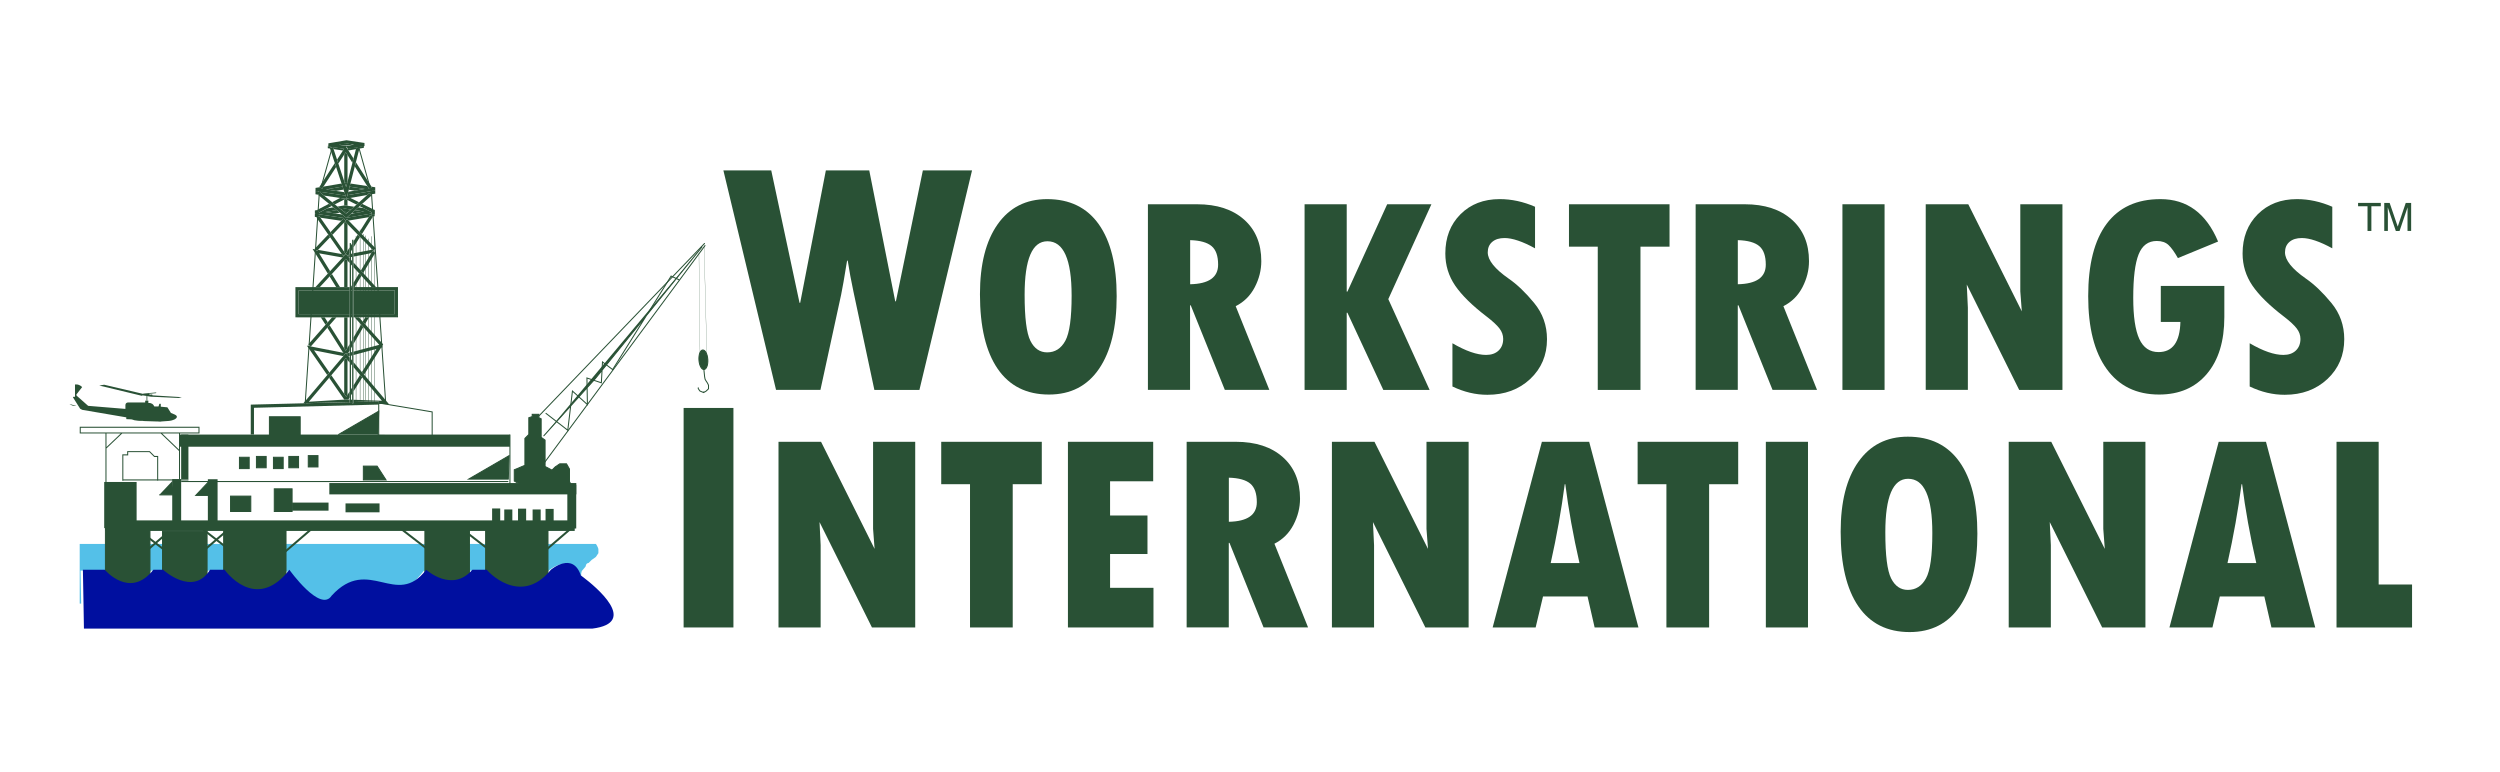 <?xml version="1.0" encoding="utf-8"?>
<!-- Generator: Adobe Illustrator 26.4.1, SVG Export Plug-In . SVG Version: 6.00 Build 0)  -->
<svg version="1.1" id="Layer_1" xmlns="http://www.w3.org/2000/svg" xmlns:xlink="http://www.w3.org/1999/xlink" x="0px" y="0px"
	 viewBox="0 0 792 244.68" style="enable-background:new 0 0 792 244.68;" xml:space="preserve">
<style type="text/css">
	.st0{fill:#295135;}
	.st1{fill:#54C0E8;}
	.st2{fill:#77907D;}
	.st3{fill:none;stroke:#295135;stroke-width:0.322;}
	.st4{fill:none;stroke:#295135;stroke-width:0.322;stroke-linecap:round;}
	.st5{fill:none;stroke:#295135;stroke-width:0.065;stroke-linecap:round;}
	.st6{clip-path:url(#SVGID_00000148624354758837520810000009065637627730388653_);fill:#295135;}
	.st7{fill:none;stroke:#295135;stroke-width:0.645;}
	.st8{fill:#000F9F;}
	.st9{fill:none;stroke:#295135;stroke-width:0.129;}
	.st10{clip-path:url(#SVGID_00000162337080871309877420000013993068184564228487_);fill:#295135;}
</style>
<g>
	<g>
		<path class="st0" d="M229.17,53.99h15.16l8.96,41.94h0.21l8.13-41.94h13.75l8.23,41.47h0.21l8.54-41.47h15.58l-16.67,69.54h-14.27
			l-6.62-31.1c-0.73-3.4-1.34-6.69-1.82-9.85h-0.21c-0.87,5.38-1.49,8.98-1.88,10.78l-6.56,30.16h-14.06L229.17,53.99z"/>
		<path class="st0" d="M332.31,124.99c-7.11,0-12.53-2.72-16.26-8.17c-3.73-5.45-5.6-13.31-5.6-23.6c0-9.49,1.87-16.88,5.62-22.19
			c3.75-5.3,8.97-7.95,15.66-7.95c7.14,0,12.59,2.66,16.37,7.98c3.77,5.32,5.66,12.91,5.66,22.78c0,9.87-1.86,17.53-5.57,22.98
			C344.48,122.27,339.19,124.99,332.31,124.99z M331.83,76.43c-4.82,0-7.23,5.66-7.23,16.96c0,7.29,0.61,12.15,1.83,14.58
			c1.22,2.44,2.99,3.66,5.31,3.66c2.5,0,4.41-1.22,5.75-3.66c1.34-2.44,2-7.21,2-14.32C339.49,82.18,336.94,76.43,331.83,76.43z"/>
		<path class="st0" d="M363.68,64.71h15.55c6.29,0,11.25,1.62,14.89,4.85c3.64,3.23,5.46,7.62,5.46,13.17c0,2.85-0.69,5.6-2.07,8.26
			c-1.38,2.66-3.39,4.66-6.04,6.01l10.66,26.52h-14.1l-10.8-26.79h-0.22v26.79h-13.35V64.71z M377.04,76.08v13.97
			c5.9-0.12,8.86-2.19,8.86-6.21c0-2.73-0.68-4.69-2.05-5.86C382.48,76.8,380.21,76.17,377.04,76.08z"/>
		<path class="st0" d="M413.29,64.71h13.35v27.67h0.22l12.6-27.67h14.01l-13.66,30.05l13.09,28.77h-14.67l-11.37-24.45h-0.22v24.45
			h-13.35V64.71z"/>
		<path class="st0" d="M460.13,122.44v-13.7c4.23,2.47,7.78,3.7,10.66,3.7c1.67,0,3-0.46,3.97-1.39c0.97-0.93,1.45-2.15,1.45-3.68
			c0-1.17-0.39-2.28-1.17-3.3c-0.78-1.03-2.12-2.28-4.03-3.75c-4.61-3.52-7.95-6.81-10.02-9.85c-2.07-3.04-3.11-6.43-3.11-10.16
			c0-5.08,1.6-9.22,4.8-12.43c3.2-3.2,7.34-4.8,12.43-4.8c3.76,0,7.49,0.81,11.19,2.42v13.17c-3.97-2.17-7.18-3.26-9.65-3.26
			c-1.65,0-2.95,0.4-3.9,1.21c-0.96,0.81-1.43,1.92-1.43,3.33c0,2.47,2.22,5.24,6.65,8.33c2.64,1.82,5.32,4.38,8.04,7.69
			c2.72,3.3,4.08,7.13,4.08,11.48c0,5.08-1.78,9.29-5.33,12.62c-3.55,3.33-8.06,5-13.53,5C467.5,125.08,463.8,124.2,460.13,122.44z"
			/>
		<path class="st0" d="M497.05,64.71h31.86v13.44h-9.21v45.38h-13.53V78.15h-9.12V64.71z"/>
		<path class="st0" d="M537.19,64.71h15.55c6.29,0,11.25,1.62,14.89,4.85c3.64,3.23,5.46,7.62,5.46,13.17c0,2.85-0.69,5.6-2.07,8.26
			c-1.38,2.66-3.39,4.66-6.04,6.01l10.66,26.52h-14.1l-10.79-26.79h-0.22v26.79h-13.35V64.71z M550.54,76.08v13.97
			c5.9-0.12,8.86-2.19,8.86-6.21c0-2.73-0.68-4.69-2.05-5.86S553.72,76.17,550.54,76.08z"/>
		<path class="st0" d="M583.68,64.71h13.35v58.82h-13.35V64.71z"/>
		<path class="st0" d="M610.07,64.71h13.48l16.96,33.93l-0.48-6.34V64.71h13.35v58.82h-13.7l-16.61-33.4l0.35,7.31v26.08h-13.35
			V64.71z"/>
		<path class="st0" d="M704.67,90.58v9.87c0,7.64-1.84,13.64-5.53,18c-3.69,4.36-8.73,6.54-15.13,6.54
			c-7.17,0-12.71-2.69-16.61-8.09c-3.91-5.39-5.86-13.08-5.86-23.07c0-10.07,1.95-17.72,5.84-22.93c3.89-5.21,9.58-7.82,17.07-7.82
			c8.4,0,14.48,4.48,18.24,13.44l-12.73,5.24c-1.06-1.88-2.04-3.25-2.95-4.12c-0.91-0.87-2.16-1.3-3.75-1.3
			c-2.7,0-4.62,1.42-5.75,4.25c-1.13,2.83-1.7,7.42-1.7,13.77c0,5.9,0.64,10.24,1.92,13.02c1.28,2.78,3.31,4.16,6.1,4.16
			c4.46,0,6.77-3.19,6.92-9.56h-6.21V90.58H704.67z"/>
		<path class="st0" d="M712.7,122.44v-13.7c4.23,2.47,7.78,3.7,10.66,3.7c1.67,0,3-0.46,3.97-1.39c0.97-0.93,1.45-2.15,1.45-3.68
			c0-1.17-0.39-2.28-1.17-3.3c-0.78-1.03-2.12-2.28-4.03-3.75c-4.61-3.52-7.95-6.81-10.02-9.85c-2.07-3.04-3.11-6.43-3.11-10.16
			c0-5.08,1.6-9.22,4.8-12.43c3.2-3.2,7.34-4.8,12.43-4.8c3.76,0,7.49,0.81,11.19,2.42v13.17c-3.97-2.17-7.18-3.26-9.65-3.26
			c-1.65,0-2.95,0.4-3.9,1.21c-0.96,0.81-1.43,1.92-1.43,3.33c0,2.47,2.22,5.24,6.65,8.33c2.64,1.82,5.32,4.38,8.04,7.69
			c2.72,3.3,4.08,7.13,4.08,11.48c0,5.08-1.78,9.29-5.33,12.62c-3.55,3.33-8.06,5-13.53,5C720.07,125.08,716.37,124.2,712.7,122.44z
			"/>
	</g>
	<g>
		<path class="st0" d="M216.57,129.24h15.78v69.54h-15.78V129.24z"/>
		<path class="st0" d="M246.63,139.96h13.48l16.96,33.93l-0.48-6.34v-27.58h13.35v58.82h-13.7l-16.61-33.4l0.35,7.31v26.08h-13.35
			V139.96z"/>
		<path class="st0" d="M298.18,139.96h31.86v13.44h-9.21v45.38H307.3V153.4h-9.12V139.96z"/>
		<path class="st0" d="M338.32,139.96h27.01v12.51h-13.66v10.84h11.85v12.2h-11.85v10.71h13.75v12.56h-27.1V139.96z"/>
		<path class="st0" d="M375.95,139.96h15.55c6.29,0,11.25,1.62,14.89,4.85c3.64,3.23,5.46,7.62,5.46,13.17
			c0,2.85-0.69,5.6-2.07,8.26c-1.38,2.66-3.39,4.66-6.04,6.01l10.66,26.52h-14.1l-10.8-26.79h-0.22v26.79h-13.35V139.96z
			 M389.3,151.33v13.97c5.9-0.12,8.86-2.19,8.86-6.21c0-2.73-0.68-4.69-2.05-5.86S392.47,151.42,389.3,151.33z"/>
		<path class="st0" d="M421.95,139.96h13.48l16.96,33.93l-0.48-6.34v-27.58h13.35v58.82h-13.7l-16.61-33.4l0.35,7.31v26.08h-13.35
			V139.96z"/>
		<path class="st0" d="M519.06,198.78h-13.88l-2.25-9.83h-14.1l-2.34,9.83h-13.62l15.6-58.82h14.98L519.06,198.78z M500.38,178.38
			c-2-8.75-3.5-17.08-4.49-24.98h-0.18c-1.06,8.14-2.54,16.46-4.45,24.98H500.38z"/>
		<path class="st0" d="M518.8,139.96h31.86v13.44h-9.21v45.38h-13.53V153.4h-9.12V139.96z"/>
		<path class="st0" d="M559.42,139.96h13.35v58.82h-13.35V139.96z"/>
		<path class="st0" d="M604.98,200.24c-7.11,0-12.53-2.72-16.26-8.17s-5.6-13.31-5.6-23.6c0-9.49,1.87-16.88,5.62-22.18
			c3.75-5.3,8.97-7.95,15.66-7.95c7.14,0,12.59,2.66,16.37,7.98c3.77,5.32,5.66,12.91,5.66,22.78c0,9.87-1.86,17.53-5.57,22.98
			S611.86,200.24,604.98,200.24z M604.5,151.68c-4.82,0-7.23,5.66-7.23,16.96c0,7.29,0.61,12.15,1.83,14.58
			c1.22,2.44,2.99,3.66,5.31,3.66c2.5,0,4.41-1.22,5.75-3.66c1.34-2.44,2-7.21,2-14.32C612.17,157.42,609.61,151.68,604.5,151.68z"
			/>
		<path class="st0" d="M636.36,139.96h13.48l16.96,33.93l-0.48-6.34v-27.58h13.35v58.82h-13.7l-16.61-33.4l0.35,7.31v26.08h-13.35
			V139.96z"/>
		<path class="st0" d="M733.47,198.78h-13.88l-2.25-9.83h-14.1l-2.34,9.83h-13.62l15.6-58.82h14.98L733.47,198.78z M714.79,178.38
			c-2-8.75-3.5-17.08-4.49-24.98h-0.18c-1.06,8.14-2.54,16.46-4.45,24.98H714.79z"/>
		<path class="st0" d="M740.21,139.96h13.35v45.21h10.58v13.62h-23.93V139.96z"/>
	</g>
	<g>
		<path class="st1" d="M32.47,180.77c0,0,7.95,9.49,15.39,0h3.08c0,0,9.49,8.72,14.88,0h4.62c0,0,9.75,13.85,20.52,0
			c0,0,0.83,4.62,5.17,7.18c8.83,5.22,26.14,8.47,38.18-7.18c0,0,8.21,7.44,14.62,0c0,0,4.87,0,4.61,0c-0.25,0,10.53,12.05,20.27,0
			c0,0,6.93-5.91,9.49,1.79c0,0,0.31,0.22,0.82,0.61c0-0.21,0-0.46,0-0.72c0-0.59,0-0.78,0-0.78l0.19-0.78l1.17-1.36
			c0,0,0,0,0.19-0.59c0.19-0.59,0.78-0.58,0.78-0.58l0.98-0.98c0,0,0,0,0.58-0.39c0.59-0.39,0.78-0.58,0.78-0.58l0.78-1.17
			c0,0,0-0.58,0-1.17c0-0.59-0.78-1.76-0.78-1.76h-0.59H25.25v18.91h0.46l-0.18-10.45H32.47"/>
	</g>
	<path class="st2" d="M109.02,126.51l0.04,0.05v0.04h-0.04V126.51 M109.02,124.72v-10.62l0.04-0.04v10.72L109.02,124.72
		 M109.02,110.29v-9.75h0.04v9.81L109.02,110.29 M109.02,89.17h0.04v1.71l-0.04,0.01V89.17 M109.02,89.17v-6.59l0.04-0.04v6.63
		H109.02 M109.02,79.73v-9.22l0.04-0.04v9.32L109.02,79.73 M109.02,67.15l0.03-0.01v0.03L109.02,67.15 M109.02,64.75h0.04v0.33
		l-0.04,0.01V64.75 M109.02,64.75v-1.53l0.04-0.02v1.55H109.02 M109.02,60.87v-0.26l0.04,0.11v0.15L109.02,60.87 M109.02,57.32
		v-8.31l0.04-0.06v8.48L109.02,57.32"/>
	<g>
		<path class="st3" d="M113.68,46.73l3.99,14.26l4.48,66.13 M113.68,46.73 M105.13,47.14l-3.99,14.26l-4.48,66.8 M105.13,47.14"/>
	</g>
	<path class="st0" d="M110.09,90.96v-0.03l0.22,0.03H110.09 M108.55,90.96l0.51-0.09v0.09H108.55"/>
	<g>
		<path class="st0" d="M109.05,126.57l0.02,0.04h-0.02V126.57 M109.05,124.77v-10.72l0.52-0.61l0.52,0.61v11.05l-0.38,0.61
			L109.05,124.77 M109.05,110.35v-9.81h1.04v9.65l-0.54,0.93L109.05,110.35 M109.05,90.96v-8.42l0.5-0.55l0.53,0.58v8.39H109.05
			 M109.26,80.66l0.22-0.15l0.05,0.03l-0.14,0.14L109.26,80.66 M109.73,80.67l0.01,0.01L109.73,80.67L109.73,80.67 M109.05,79.79
			v-9.32l0.25-0.27l0.79,0.8v8.47l-0.6,0.94L109.05,79.79 M109.18,69.59l0-0.02l0.01,0.03L109.18,69.59 M109.05,67.17v-0.03
			l0.2-0.03l0.84,0.13v0.14l-0.38,0.34L109.05,67.17 M109.17,66.11L109.17,66.11l0.09,0.45l-0.01,0.03L109.17,66.11 M109.33,65.07
			h-0.07h-0.1l-0.11,0.02V63.2l0.34-0.17l0.7,0.35v1.8L109.33,65.07 M109.35,61.64L109.35,61.64l-0.04,0.26l0,0L109.35,61.64
			 M109.05,60.87v-0.15l0.05,0.15L109.05,60.87 M109.37,57.94l0.09,0.47l-0.01,0.03L109.37,57.94 M109.53,57.92h-0.09l-0.07,0.02
			l-0.14,0.02l-0.17-0.53v-8.48l0.47-0.72l0.57,0.89v8.49l-0.1,0.37L109.53,57.92 M109.05,46.09L109.05,46.09l0.52-0.09l0.48,0.07
			l-0.52,0.09L109.05,46.09 M109.54,45.4l0.01,0l0.01,0.09v0.03L109.54,45.4"/>
	</g>
	<path class="st3" d="M100.16,66.98v1.11 M100.16,66.98"/>
	<g>
		<path class="st0" d="M101.52,68.97l-0.43-0.62l-0.64,0.46l-0.71-0.11l0.08-0.54l-0.08-0.48l0.02,0v0l9.36,1.4h0.07h0.09l0.41-0.07
			l0.04,0.03l0.06-0.05l7.93-1.35v0.35h0.9l0.08,0.5l-0.64,0.11l-0.8-0.5l-0.45,0.71l-6.36,1.07l-0.51-0.52l-0.49,0.48l-0.26-0.25
			l-0.01-0.03l0,0.02l-0.37-0.35l-0.69,0.72L101.52,68.97 M99.74,67.69l0.08,0.5l-0.08,0.52V67.69 M118.69,68.51l-0.07-0.5h0.07
			V68.51 M99.76,67.69L99.76,67.69L99.76,67.69L99.76,67.69 M103.08,67.15l3.57-0.61l1.02,0.84l-1.44,0.24L103.08,67.15
			 M111.53,67.46l0.97-0.87l2.86,0.43l-3.18,0.55L111.53,67.46 M109.25,67.11l-0.23,0.04L108,66.31l1.17-0.2l0.08,0.48l0.01-0.03
			l-0.09-0.45l0.1-0.02l1.92,0.29l-0.97,0.87L109.25,67.11"/>
	</g>
	<path class="st0" d="M109.2,69.09h-0.07l-9.36-1.4l0.07-0.48v0v-0.03l-0.09-0.51l0.89-0.15l0.45,0.84l2.6-1.35l1.92-0.33l1.07,0.87
		l-3.57,0.61l5.29,0.79l1.02,0.84l0.3,0.25l-0.41,0.07H109.2 M110.06,68.76l-0.34-0.38l0,0L110.06,68.76l1.18-1.05l4.13-0.71
		l-2.86-0.43l0.99-0.89l1.68,0.25l2.53,1.28v0.44l-7.93,1.35L110.06,68.76 M99.74,66.67l0.09,0.54l-0.07,0.48L99.74,66.67
		 M118.22,66.9l0.23-0.46l0,0L118.22,66.9L118.22,66.9 M118.68,66.55l0.01-0.08v0.09L118.68,66.55 M118.45,66.44l0.24,0.03
		l-0.01,0.08L118.45,66.44 M109.27,66.1L108,66.31l-1.07-0.87l2.23-0.38h0.1h0.07l2.86,0.43l-0.99,0.89L109.27,66.1"/>
	<g>
		<path class="st3" d="M100.23,67.1v1.11 M100.23,67.1"/>
	</g>
	<path class="st0" d="M117.71,68.01v-0.79l-3.79-1.91l0.82-0.73l3.71,1.85l-0.23,0.46h0.01l0.22-0.46l0.3,0.15v0.31v1.11H117.71
		 M100.59,66.45l3.63-1.89l0.86,0.7l-4.01,2.09L100.59,66.45 M109.39,63.03l-3.31,1.72l-0.87-0.71l2.53-1.32l1.56,0.24l0.07,0.02
		l0.08-0.02l0.32-0.05l0.01,0.03l0.01-0.04l1.2-0.2l2.76,1.38l-0.82,0.73L109.39,63.03 M109.31,61.93V61.9l0,0V61.93L109.31,61.93"
		/>
	<g>
		<path class="st0" d="M105.66,47.23l-0.21-0.64l3.56,0.54l-0.36,0.56L105.66,47.23 M110.03,47.12l5.16-0.89l-0.01,0.1v0l0.09,0.5
			l-1.4,0.24l0.02-0.08l-1-0.26l-0.14,0.53l-2.38,0.41L110.03,47.12 M109.35,47.17L109.35,47.17l0.17,0.1l0,0.01L109.35,47.17
			 M103.84,46.95l0.08-0.47v-0.01v-0.02l-0.02-0.1l1.51,0.23l-0.92,0.3l0.06,0.18L103.84,46.95 M103.82,45.93l0.01,0.08l0,0.33
			l0.05,0.01l0.02,0.12l-0.08,0.48L103.82,45.93 M115.18,46.32l0.02-0.1l0.06-0.01l0.01,0.61L115.18,46.32 M103.84,46.34l0.02-0.15
			l0,0L103.84,46.34 M103.87,46.17l0.04-0.25l0,0L103.87,46.17L103.87,46.17 M115.24,45.98v-0.01l0.03,0.16v0.01L115.24,45.98
			 M107.16,45.8l2.38-0.4l0.02,0.11v-0.03l-0.01-0.09l0.03,0l2.37,0.36l-1.9,0.32L109.57,46l-0.52,0.09L107.16,45.8 M103.82,45.93
			h0.01V46L103.82,45.93 M115.2,45.81h0.01l0.02,0.15v0.01L115.2,45.81"/>
	</g>
	<path class="st0" d="M109.56,47.25l-0.26-0.17L109.56,47.25L109.56,47.25 M105.66,46.66l-0.01-0.02l-0.04,0.02l-1.56-0.24l0.07-0.5
		v0v-0.01l-0.09-0.51l5.65-0.96h0.09h0.08l5.62,0.85l-0.07,0.47v0l-0.01,0.03l0.09,0.49l-5.24,0.91l-0.07-0.11l-0.42-0.67
		l-0.44,0.67l-0.08,0.11L105.66,46.66 M109.73,46.24l2.42-0.41l-2.36-0.36l-2.42,0.41l1.89,0.29L109.73,46.24 M104.03,45.4
		l0.09,0.52l-0.07,0.5L104.03,45.4 M115.39,45.77l0.07-0.47l0.02,1L115.39,45.77"/>
	<g>
		<path class="st3" d="M104.29,45.79v0.66 M104.29,45.79 M114.83,45.67v0.67 M114.83,45.67"/>
	</g>
	<path class="st0" d="M109.31,62.96l-6.65-1l-1.2-0.98l-0.58,0.71l-0.93-0.14l0.07-0.48v0l0.01-0.03l-0.09-0.51l0.02,0v0l9.36,1.41
		l0-0.02l0,0l0,0.02l0.09,0.02l0.06-0.01l0.32,0.96l-0.32,0.05l-0.08,0.02L109.31,62.96 M110.06,61.84l8.81-1.5l-0.07,0.5v0v0.01
		l0.09,0.5l-1.44,0.24l-0.41-0.46l-0.74,0.66l-6.51,1.11L110.06,61.84 M99.93,60.54l0.08,0.54l-0.07,0.48L99.93,60.54 M118.8,60.85
		l0.07-0.51l0,0l0.02,1.01L118.8,60.85 M99.95,60.54L99.95,60.54L99.95,60.54L99.95,60.54 M103.27,60l5.25-0.9l0.32,0.96l-2.4,0.41
		L103.27,60 M110.5,60.12l0.25-0.98l4.8,0.72l-3.17,0.54L110.5,60.12 M109.56,58.97l0.17,0.02l-0.07,0.28L109.56,58.97"/>
	<g>
		<path class="st0" d="M109.31,61.95l0.04-0.31l0.1,0.31l-0.06,0.01L109.31,61.95 M99.95,60.54l0.07-0.5v0l0.01-0.03l-0.08-0.48
			l1.33-0.22l0.76,0.48l0.45-0.68l5.72-0.97l0.32,0.97l-5.25,0.9l5.83,0.87l0.13,0.41l0.12,0.36l-0.04,0.31L99.95,60.54
			 M110.21,61.24l-0.49-0.13L110.21,61.24l0.13-0.49l5.22-0.89l-4.8-0.72l0.26-1l5.32,0.8l0.62,0.97l0.86-0.56l-0.14-0.21l1.19,0.18
			l-0.07,0.47v0.01l-0.01,0.03l0.09,0.5l-8.83,1.51L110.21,61.24 M99.95,59.53l0.07,0.52l-0.07,0.5V59.53 M118.81,59.81l0.07-0.48
			l0.02,1.01L118.81,59.81 M109.56,58.97l-0.34-1l0.14-0.02l0.07-0.02h0.09l0.46,0.07l-0.26,1L109.56,58.97 M109.45,58.43l0.01-0.03
			l-0.09-0.47L109.45,58.43"/>
	</g>
	<path class="st3" d="M100.41,59.95v1.11 M100.41,59.95 M118.43,59.76v1.11 M118.43,59.76"/>
	<g>
		<path class="st0" d="M106.5,90.96l-2.08-3.38l0.72-0.79l2.58,4.17H106.5 M99.63,79.83l-0.61-0.98l0.9,0.16l0.2,0.19l-0.07,0.36
			L99.63,79.83l0.44-0.27l0.06-0.36l0.32,0.3l0.32-0.34l7.53,1.33l0.39,0.56l0.57-0.38l0.13,0.02l-0.2,0.21l-0.63,0.69l-7.45-1.33
			l3.48,5.65l-0.73,0.79L99.63,79.83 M109.94,80.9l-0.2-0.22h0.01l0.56,0.35l0.33-0.52l0.15-0.03v1.05l-0.23,0.05L109.94,80.9
			 M111.19,80.4l0.37-0.07v1.05l-0.37,0.07V80.4 M111.97,80.25l6.01-1.16l0.27,0.28l0.15-0.15l0.13,0.65l-0.53-0.31l-0.38,0.64
			l-5.65,1.1V80.25"/>
	</g>
	<path class="st0" d="M109.73,80.67l-0.17-0.18l-0.05,0.05l-0.05-0.03l0.06-0.04l-0.04-0.06l1.29-2.06v1.91l-0.48,0.76L109.73,80.67
		 M111.19,77.71l0.37-0.58v1.91l-0.37,0.58V77.71 M111.97,76.48l1.36-2.16l0.73,0.75l-2.09,3.32V76.48 M113.89,73.44l3.36-5.32
		l0.87,0.54l-3.49,5.53L113.89,73.44"/>
	<g>
		<polyline class="st0" points="109.3,70.2 109.55,69.94 109.45,69.85 109.94,69.37 118.97,78.65 118.25,79.37 109.3,70.2 		"/>
	</g>
	<path class="st0" d="M99.69,78.79l4.29-4.5l0.6,0.86l-4.14,4.34L99.69,78.79 M104.7,73.54l4.11-4.3l0.74,0.7l-4.25,4.46
		L104.7,73.54"/>
	<g>
		<polyline class="st0" points="100.26,68.95 101.09,68.36 109.53,80.47 108.68,81.05 100.26,68.95 		"/>
	</g>
	<path class="st0" d="M111.97,90.96V89.6l1.79-2.99l0.73,0.79l-2.15,3.56H111.97 M111.19,90.96v-0.08l0.37-0.61v0.69H111.19
		 M114.32,85.69l3.69-6.14l0.89,0.53l-3.85,6.4L114.32,85.69"/>
	<g>
		<path class="st0" d="M117.74,90.96l-5.77-6.32v-1.52l7.16,7.84H117.74 M99.92,90.96l9.26-10.07l0.38-0.41l0.37,0.41l0.85,0.93
			v1.51L109.55,82l-8.25,8.97H99.92 M111.19,83.79v-1.51l0.37,0.4v1.52L111.19,83.79"/>
	</g>
	<polyline class="st0" points="109.4,68.78 100.81,61.78 101.46,60.99 109.71,67.71 117.05,61.14 117.73,61.91 110.06,68.76 
		109.73,68.38 109.73,68.38 110.06,68.76 109.73,69.06 109.4,68.78 	"/>
	<g>
		<path class="st0" d="M112.4,52.76l0.36-1.36l5.07,7.96l-0.86,0.56L112.4,52.76 M101.17,59.23l4.9-7.57l0.41,1.26l-4.45,6.87
			L101.17,59.23 M106.78,50.57l2.31-3.57l0.44-0.66l0.42,0.66l2.04,3.21l-0.35,1.36l-2.12-3.34l-2.33,3.59L106.78,50.57
			 M109.52,47.28L109.52,47.28L109.09,47l0.26,0.17L109.52,47.28"/>
	</g>
	<polyline class="st0" points="109.23,61.28 104.49,46.88 105.45,46.56 109.66,59.27 112.89,46.73 113.89,46.98 110.21,61.24 
		109.72,61.12 110.21,61.24 109.79,62.94 109.23,61.28 	"/>
	<g>
		<path class="st0" d="M109.64,111.94l-0.07-0.08l-0.05,0.06l-0.79-0.15l-5.04-7.97l0.71-0.8l5.14,8.13l1.24-2.14v2.04l-0.48,0.83
			l-0.47,0.12L109.64,111.94 M111.19,108.29l0.37-0.63v2.04l-0.37,0.63V108.29 M111.97,106.96l2.42-4.15l0.71,0.8l-3.13,5.38V106.96
			 M101.63,100.53h1.22l0.98,1.55l-0.7,0.8L101.63,100.53 M114.93,101.88l0.78-1.35h1.19l-1.26,2.16L114.93,101.88"/>
	</g>
	<path class="st0" d="M109.72,126.96l0.01-0.4L109.72,126.96L109.72,126.96 M104.27,119.68l0.68-0.81l4.75,6.83l1.08-1.72v1.91
		l-0.43,0.69l-0.62-0.02h-0.02h-0.02l-0.62,0.04L104.27,119.68 M111.19,123.34l0.37-0.59v1.92l-0.37,0.58V123.34 M111.97,122.11
		l2.1-3.34l0.69,0.82l-2.79,4.43V122.11 M97.93,110.54l-0.72-1.05l1.24,0.26l11.07,2.16l-0.34,0.4l-0.43,0.5l-9.27-1.83l4.88,7.02
		l-0.69,0.81L97.93,110.54 M114.65,117.87l4.61-7.33l-7.29,1.94v-1.07l8.1-2.15l0.04-0.06l-7.77-8.66h1.37l7.42,8.27l0.26,0.28
		l-0.2,0.33l-0.11,0.18l0.11,0.43l-0.46,0.12l-5.39,8.54L114.65,117.87 M121.19,109.42l-0.19-0.12v0L121.19,109.42 M109.96,112.32
		l-0.32-0.38l0.2,0.04l0.95-0.25v1.07l-0.35,0.1L109.96,112.32 M111.19,111.62l0.37-0.1v1.07l-0.37,0.1V111.62 M97.69,109.07
		l7.5-8.53h1.38l-8.1,9.22L97.69,109.07"/>
	<g>
		<path class="st0" d="M122.11,128.04l0.02-0.51l0.39-0.33l0.75,0.89L122.11,128.04 M119.98,127.96l-0.02-0.81l-7.99,0.21v-0.72
			l9.02,0.32l-9.02-10.67v-1.59l10.55,12.49l-0.39,0.33l-0.02,0.51L119.98,127.96 M96.3,127.52l12.88-15.2l0.38-0.46l0.39,0.46
			l0.83,0.99v1.58l-1.22-1.44l-11.72,13.82l11.85-0.71h0.02h0.02l1.05,0.04v0.78l-14.68,0.37L96.3,127.52 M109.72,126.97l0.01-0.41
			L109.72,126.97L109.72,126.97 M111.19,126.61l0.37,0.01v0.74l-0.37,0.01V126.61 M111.19,115.37v-1.58l0.37,0.43v1.59
			L111.19,115.37"/>
	</g>
	<polyline class="st0" points="162.92,148.83 162.92,152.38 163.81,152.91 165.05,153.27 166.65,153.8 169.3,154.51 170.9,154.51 
		172.14,154.33 173.56,153.62 174.63,153.27 175.16,152.56 175.52,151.67 175.87,150.96 176.05,150.07 175.69,149.36 172.68,147.78 
		172.68,139.43 171.44,138.54 171.44,132.68 170.72,132.33 170.72,131.26 168.6,131.26 168.6,131.98 167.53,132.33 167.53,137.65 
		166.29,138.89 166.29,147.41 162.92,148.83 	"/>
	<g>
		<polygon class="st3" points="162.92,148.83 162.92,152.38 163.81,152.91 165.05,153.27 166.65,153.8 169.3,154.51 170.9,154.51 
			172.14,154.33 173.56,153.62 174.63,153.27 175.16,152.56 175.52,151.67 175.87,150.96 176.05,150.07 175.69,149.36 
			172.68,147.78 172.68,139.43 171.44,138.54 171.44,132.68 170.72,132.33 170.72,131.26 168.6,131.26 168.6,131.98 167.53,132.33 
			167.53,137.65 166.29,138.89 166.29,147.41 162.92,148.83 		"/>
	</g>
	<path class="st0" d="M174.98,153.57v-4.74l0.94-0.94l1.42-0.95h2.13l0.94,1.66v4.26 M174.98,153.57"/>
	<g>
		<path class="st3" d="M174.98,153.57v-4.74l0.94-0.94l1.42-0.95h2.13l0.94,1.66v4.26 M174.98,153.57"/>
	</g>
	<path class="st0" d="M180.67,153.21c0,0.85-1.38,1.53-3.07,1.53c-1.7,0-3.08-0.69-3.08-1.53c0-0.85,1.38-1.54,3.08-1.54
		C179.29,151.67,180.67,152.36,180.67,153.21"/>
	<g>
		<path class="st3" d="M180.67,153.21c0,0.85-1.38,1.53-3.07,1.53c-1.7,0-3.08-0.69-3.08-1.53c0-0.85,1.38-1.54,3.08-1.54
			C179.29,151.67,180.67,152.36,180.67,153.21L180.67,153.21z"/>
	</g>
	<path class="st0" d="M171.78,147.5l51.57-69.7 M171.78,147.5"/>
	<g>
		<path class="st4" d="M171.78,147.5l51.57-69.7 M171.78,147.5"/>
	</g>
	<path class="st0" d="M223.19,77.13l-52.44,54.62 M223.19,77.13"/>
	<g>
		<path class="st4" d="M223.19,77.13l-52.44,54.62 M223.19,77.13"/>
	</g>
	<path class="st0" d="M222.37,78.26l-33.77,41.68l-16.31,18.11 M222.37,78.26"/>
	<g>
		<path class="st4" d="M222.37,78.26l-33.77,41.68l-16.31,18.11 M222.37,78.26 M172.97,130.96l6.9,5.35l1.48-12.42l4.74,4.28
			l-0.15-8.42l4.57,1.52l0.36-6.6l3.21,2.41l18.53-29.62l2.51,1.18 M172.97,130.96"/>
		<path class="st5" d="M223.05,77.79l0.85,33.29l-0.2,1.5l0.04,0.59l-0.22,2.7l-1.6-1.11l-0.15-1.26l-0.34-33.23 M223.05,77.79"/>
		<path class="st4" d="M223.01,117.31l0.21,2.02l0.13,0.72c0,0,0.1,0.31,0.28,0.55c0.18,0.23,0.28,0.47,0.46,0.7
			c0.18,0.23,0.37,0.79,0.37,0.79l-0.01,0.97c0,0,0.16-0.01-0.22,0.34c-0.38,0.35-0.38,0.35-0.38,0.35s-0.23,0.26-0.46,0.35
			c-0.24,0.1-0.56,0.12-0.56,0.12s0.59,0.37-0.24,0.01c-0.84-0.35-0.84-0.35-0.84-0.35l-0.18-0.23l-0.36-0.55l-0.01-0.24
			 M223.01,117.31"/>
	</g>
	<path class="st0" d="M224.23,113.88c0.11,1.71-0.43,3.14-1.2,3.19c-0.77,0.05-1.49-1.3-1.6-3.01c-0.11-1.71,0.42-3.14,1.2-3.19
		C223.4,110.82,224.12,112.16,224.23,113.88"/>
	<g>
		<path class="st4" d="M224.23,113.88c0.11,1.71-0.43,3.14-1.2,3.19c-0.77,0.05-1.49-1.3-1.6-3.01c-0.11-1.71,0.42-3.14,1.2-3.19
			C223.4,110.82,224.12,112.16,224.23,113.88L224.23,113.88z"/>
	</g>
	<polyline class="st0" points="95.1,140.23 85.35,140.23 85.35,132.03 95.1,132.03 95.1,140.23 	"/>
	<g>
		<polygon class="st3" points="95.1,140.23 85.35,140.23 85.35,132.03 95.1,132.03 95.1,140.23 		"/>
	</g>
	<polyline class="st0" points="148.72,190.52 134.61,190.52 134.61,167.17 148.72,167.17 148.72,190.52 	"/>
	<g>
		<polygon class="st3" points="148.72,190.52 134.61,190.52 134.61,167.17 148.72,167.17 148.72,190.52 		"/>
	</g>
	<polyline class="st0" points="173.6,190.59 153.85,190.59 153.85,166.22 173.6,166.22 173.6,190.59 	"/>
	<g>
		<polygon class="st3" points="173.6,190.59 153.85,190.59 153.85,166.22 173.6,166.22 173.6,190.59 		"/>
	</g>
	<polyline class="st0" points="79.45,162.04 73.04,162.04 73.04,157.17 79.45,157.17 79.45,162.04 	"/>
	<g>
		<polygon class="st3" points="79.45,162.04 73.04,162.04 73.04,157.17 79.45,157.17 79.45,162.04 		"/>
	</g>
	<polyline class="st0" points="92.53,162.04 86.89,162.04 86.89,154.86 92.53,154.86 92.53,162.04 	"/>
	<g>
		<polygon class="st3" points="92.53,162.04 86.89,162.04 86.89,154.86 92.53,154.86 92.53,162.04 		"/>
	</g>
	<polyline class="st0" points="78.94,148.45 75.86,148.45 75.86,144.86 78.94,144.86 78.94,148.45 	"/>
	<g>
		<polygon class="st3" points="78.94,148.45 75.86,148.45 75.86,144.86 78.94,144.86 78.94,148.45 		"/>
	</g>
	<polyline class="st0" points="84.32,148.19 81.24,148.19 81.24,144.6 84.32,144.6 84.32,148.19 	"/>
	<g>
		<polygon class="st3" points="84.32,148.19 81.24,148.19 81.24,144.6 84.32,144.6 84.32,148.19 		"/>
	</g>
	<polyline class="st0" points="89.71,148.45 86.63,148.45 86.63,144.86 89.71,144.86 89.71,148.45 	"/>
	<g>
		<polygon class="st3" points="89.71,148.45 86.63,148.45 86.63,144.86 89.71,144.86 89.71,148.45 		"/>
	</g>
	<polyline class="st0" points="94.58,148.19 91.5,148.19 91.5,144.6 94.58,144.6 94.58,148.19 	"/>
	<g>
		<polygon class="st3" points="94.58,148.19 91.5,148.19 91.5,144.6 94.58,144.6 94.58,148.19 		"/>
	</g>
	<polyline class="st0" points="100.74,147.93 97.66,147.93 97.66,144.34 100.74,144.34 100.74,147.93 	"/>
	<g>
		<polygon class="st3" points="100.74,147.93 97.66,147.93 97.66,144.34 100.74,144.34 100.74,147.93 		"/>
	</g>
	<polyline class="st0" points="182.58,156.62 104.33,156.62 104.33,153.03 182.58,153.03 182.58,156.62 	"/>
	<g>
		<polyline class="st0" points="161.55,141.52 56.87,141.52 56.87,137.67 161.55,137.67 161.55,141.52 		"/>
	</g>
	<polyline class="st0" points="57.39,137.67 59.69,137.67 59.69,151.82 57.39,151.82 57.39,137.67 	"/>
	<g>
		<polyline class="st0" points="43.28,167.31 33.01,167.31 33.01,152.69 43.28,152.69 43.28,167.31 		"/>
	</g>
	<polyline class="st0" points="120.24,162.3 109.46,162.3 109.46,159.48 120.24,159.48 120.24,162.3 	"/>
	<g>
		<polyline class="st0" points="104.08,161.78 92.53,161.78 92.53,159.22 104.08,159.22 104.08,161.78 		"/>
	</g>
	<polyline class="st0" points="158.47,165.96 155.9,165.96 155.9,161.08 158.47,161.08 158.47,165.96 	"/>
	<g>
		<polyline class="st0" points="162.31,166.27 159.75,166.27 159.75,161.4 162.31,161.4 162.31,166.27 		"/>
	</g>
	<polyline class="st0" points="166.68,166.02 164.11,166.02 164.11,161.14 166.68,161.14 166.68,166.02 	"/>
	<g>
		<polyline class="st0" points="171.29,166.27 168.73,166.27 168.73,161.4 171.29,161.4 171.29,166.27 		"/>
	</g>
	<polyline class="st0" points="175.4,166.09 172.83,166.09 172.83,161.22 175.4,161.22 175.4,166.09 	"/>
	<g>
		<polyline class="st0" points="57.39,165.63 54.56,165.63 54.56,151.78 57.39,151.78 57.39,165.63 		"/>
	</g>
	<polyline class="st0" points="68.93,166.95 65.85,166.95 65.85,151.82 68.93,151.82 68.93,166.95 	"/>
	<g>
		<polyline class="st0" points="182.07,168.2 33.27,168.2 33.27,164.86 182.07,164.86 182.07,168.2 		"/>
	</g>
	<polygon class="st3" points="119.98,137.93 119.98,127.66 136.91,130.49 136.91,138.18 119.98,137.93 	"/>
	<g>
		<polyline class="st0" points="79.44,137.66 79.44,128.68 79.44,128.19 79.94,128.17 110.79,127.39 110.79,127.65 111.19,127.65 
			111.19,127.37 111.56,127.37 111.56,127.75 111.97,127.75 111.97,127.36 119.97,127.15 119.99,128.17 80.46,129.19 80.46,137.66 
			79.44,137.66 		"/>
	</g>
	<path class="st3" d="M161.55,137.67v16.17 M161.55,137.67 M161.03,152.55H57.39 M161.03,152.55 M38.84,152.04h20.86 M38.84,152.04
		 M49.95,151.6v0.7v-7.69h-1.03l-1.54-1.54h-6.93v1.03h-1.54v8.21 M49.95,151.6"/>
	<g>
		<polyline class="st0" points="161.29,144.34 148.46,151.78 161.03,151.78 161.29,144.34 		"/>
	</g>
	<polygon class="st3" points="161.29,144.34 148.46,151.78 161.03,151.78 161.29,144.34 	"/>
	<g>
		<path class="st0" d="M119.73,137.69l0.26-7.44l-12.83,7.44 M119.73,137.69"/>
	</g>
	<path class="st3" d="M119.73,137.69l0.26-7.44l-12.83,7.44 M119.73,137.69"/>
	<g>
		<polyline class="st0" points="115.11,152.04 115.11,147.67 119.47,147.67 122.29,152.04 115.11,152.04 		"/>
	</g>
	<polygon class="st3" points="115.11,152.04 115.11,147.67 119.47,147.67 122.29,152.04 115.11,152.04 	"/>
	<g>
		<polyline class="st0" points="66.62,156.95 62,156.95 66.11,152.59 66.62,156.95 		"/>
	</g>
	<polygon class="st3" points="66.62,156.95 62,156.95 66.11,152.59 66.62,156.95 	"/>
	<g>
		<path class="st0" d="M54.56,152.42l0.52,4.36h-4.62 M54.56,152.42"/>
	</g>
	<path class="st3" d="M54.86,152.42l0.22,4.36h-4.62 M54.56,152.42"/>
	<g>
		<polyline class="st0" points="90.61,190.53 70.86,190.53 70.86,166.16 90.61,166.16 90.61,190.53 		"/>
	</g>
	<polygon class="st3" points="90.61,190.53 70.86,190.53 70.86,166.16 90.61,166.16 90.61,190.53 	"/>
	<g>
		<polyline class="st0" points="65.6,190.74 51.49,190.74 51.49,168.24 65.6,168.24 65.6,190.74 		"/>
	</g>
	<polygon class="st3" points="65.6,190.74 51.49,190.74 51.49,168.24 65.6,168.24 65.6,190.74 	"/>
	<g>
		<polyline class="st0" points="47.51,190.64 33.4,190.64 33.4,167.3 47.51,167.3 47.51,190.64 		"/>
	</g>
	<polygon class="st3" points="47.51,190.64 33.4,190.64 33.4,167.3 47.51,167.3 47.51,190.64 	"/>
	<g>
		<defs>
			<path id="SVGID_1_" d="M111.97,99.52v-7.54h13.07v7.54H111.97 M111.19,99.52v-7.54h0.37v7.54H111.19 M94.61,99.52v-7.54h16.18
				v7.54H94.61"/>
		</defs>
		<clipPath id="SVGID_00000106141955387537222440000000273008141033550264_">
			<use xlink:href="#SVGID_1_"  style="overflow:visible;"/>
		</clipPath>
		<polyline style="clip-path:url(#SVGID_00000106141955387537222440000000273008141033550264_);fill:#295135;" points="94.61,91.98 
			125.05,91.98 125.05,99.52 94.61,99.52 		"/>
	</g>
	<g>
		<path class="st0" d="M125.57,100.53v-0.5h0.52v0.5H125.57 M111.97,100.53v-1.02h13.07v-7.54h-13.07v-1.02h13.59v0.52v-0.52h0.52
			v0.52v8.55h-0.52v0.5H111.97 M111.19,100.53v-1.02h0.37v1.02H111.19 M94.09,100.53h-0.5v-0.5h0.5h-0.5v-8.55v-0.52h0.5h16.7v1.02
			H94.61v7.54h16.18v1.02H94.09 M111.19,91.98v-1.02h0.37v1.02H111.19"/>
	</g>
	<path class="st0" d="M99.46,166.92l-9.24,7.95 M99.46,166.92"/>
	<g>
		<path class="st7" d="M99.46,166.92l-9.24,7.95 M99.46,166.92"/>
	</g>
	<path class="st0" d="M181.3,167.05l-9.24,7.95 M181.3,167.05"/>
	<g>
		<path class="st7" d="M181.3,167.05l-9.24,7.95 M181.3,167.05"/>
	</g>
	<path class="st0" d="M72.52,167.56l-9.24,7.95 M72.52,167.56"/>
	<g>
		<path class="st7" d="M72.52,167.56l-9.24,7.95 M72.52,167.56"/>
	</g>
	<path class="st0" d="M53.28,168.59l-9.24,7.95 M53.28,168.59"/>
	<g>
		<path class="st7" d="M53.28,168.59l-9.24,7.95 M53.28,168.59"/>
	</g>
	<path class="st0" d="M126.91,167.43l8.98,6.93 M126.91,167.43"/>
	<g>
		<path class="st7" d="M126.91,167.43l8.98,6.93 M126.91,167.43"/>
	</g>
	<path class="st0" d="M146.02,167.3l8.98,6.93 M146.02,167.3"/>
	<g>
		<path class="st7" d="M146.02,167.3l8.98,6.93 M146.02,167.3"/>
	</g>
	<path class="st0" d="M64.44,167.81l8.98,6.93 M64.44,167.81"/>
	<g>
		<path class="st7" d="M64.44,167.81l8.98,6.93 M64.44,167.81"/>
	</g>
	<path class="st0" d="M44.43,168.33l8.98,6.92 M44.43,168.33"/>
	<g>
		<path class="st7" d="M44.43,168.33l8.98,6.92 M44.43,168.33"/>
	</g>
	<g>
		<polyline class="st0" points="111.56,127.75 111.56,75.95 111.97,75.95 111.97,127.75 111.56,127.75 		"/>
		<polyline class="st0" points="179.73,153.58 182.55,153.58 182.55,167.43 179.73,167.43 179.73,153.58 		"/>
		<path class="st8" d="M184.83,182.91c-0.51-0.38-0.82-0.61-0.82-0.61c-2.57-7.7-9.49-1.8-9.49-1.8c-9.75,12.06-20.52,0-20.27,0
			c0.25,0-4.61,0-4.61,0c-6.41,7.44-14.62,0-14.62,0c-9.52,12.38-18.14-4.68-29.94,8.19c-3.58,5.59-13.41-8.19-13.41-8.19
			c-10.77,13.86-20.52,0-20.52,0h-4.61c-5.39,8.73-14.88,0-14.88,0h-3.08c-7.44,9.49-15.39,0-15.39,0h-6.93l0.19,10.45l0.14,8.2
			h161.02C202.66,197.28,188.5,185.7,184.83,182.91"/>
	</g>
	<path class="st3" d="M33.57,137.06v17.11 M33.57,137.06 M56.87,137.22v14.56 M56.87,137.22 M63.03,137.16H39.18H25.42v-1.8h37.62
		V137.16L63.03,137.16z M56.87,142.81l-5.9-5.65H38.66L33.57,142 M57.13,143.06"/>
	<path class="st9" d="M112.8,74.75v52.39 M112.8,74.75"/>
	<path class="st9" d="M114.08,72.72v54.17 M114.08,72.72"/>
	<path class="st9" d="M115.11,74.12v53.28 M115.11,74.12"/>
	<path class="st9" d="M115.88,74.64v52.24 M115.88,74.64"/>
	<path class="st9" d="M116.65,75.6v51.8 M116.65,75.6"/>
	<path class="st9" d="M117.67,74.86v52.53 M117.67,74.86"/>
	<path class="st9" d="M118.7,75.6v51.8 M118.7,75.6"/>
	<g>
		<polyline class="st0" points="110.79,127.65 110.79,77.02 111.19,77.02 111.19,127.65 110.79,127.65 		"/>
	</g>
	<polyline class="st0" points="39.73,129.48 39.73,128.35 39.77,128.09 39.87,127.85 40.04,127.67 40.24,127.57 40.52,127.5 
		45.99,127.5 45.99,126.94 47,126.94 47,127.67 47.42,127.67 47.7,127.71 47.93,127.81 48.13,127.89 48.32,128.01 48.49,128.17 
		48.64,128.35 48.89,128.77 50.22,128.77 50.49,127.92 50.93,127.92 50.93,128.84 53.03,129.04 54.15,130.82 55.3,131.3 
		55.6,131.46 55.81,131.61 55.97,131.79 56.02,131.94 56.02,132.04 56.02,132.14 55.96,132.29 55.88,132.42 55.75,132.55 
		55.57,132.7 55.3,132.87 54.87,133.04 54.38,133.2 53.94,133.29 53.47,133.35 51.16,133.52 50.78,133.58 49.87,133.52 
		49.54,133.52 45.6,133.39 45.18,133.33 44.51,133.33 44.31,133.33 43.7,133.29 42.56,133.13 41.98,132.94 41.57,132.85 
		40.01,132.78 40.01,132.22 26.02,129.83 25.66,129.62 25.39,129.48 23.14,125.92 23.14,125.78 23.28,125.7 23.76,125.7 
		23.76,121.79 24.12,121.79 24.33,121.8 24.57,121.82 24.84,121.89 25.09,121.99 25.3,122.09 25.54,122.22 25.8,122.42 
		26.02,122.64 24.2,124.97 24.25,125.32 27.92,128.57 39.73,129.54 39.73,129.48 	"/>
	<g>
		<polyline class="st0" points="47.76,125.67 46.67,125.49 46.42,125.44 45.17,125.25 44.94,125.39 31.44,122.14 32.99,121.88 
			45.29,124.77 45.5,124.68 49.52,124.32 49.44,124.55 47.19,124.77 47.47,125.04 48.17,124.97 48.33,125.25 57.6,125.82 
			56.62,126.08 47.76,125.67 		"/>
	</g>
	<polyline class="st0" points="46.42,125.44 46.42,126.94 46.67,126.94 46.67,125.49 46.42,125.44 	"/>
	<g>
		<path class="st0" d="M46.14,126.94l-0.14-1.55 M46.14,126.94"/>
	</g>
	<path class="st0" d="M46.14,126.94l-0.14-1.55 M46.14,126.94"/>
	<g>
		<path class="st0" d="M47.13,125.59l-0.23,1.35 M47.13,125.59"/>
	</g>
	<path class="st0" d="M47.13,125.59l-0.23,1.35 M47.13,125.59"/>
	<g>
		<path class="st0" d="M22,127.97l0.4,0.26l0.43,0.21l0.46,0.13l0.48,0.05l0.41-0.01 M22,127.97"/>
	</g>
	<g>
		<path class="st0" d="M754.24,64.28v1.06h-2.99v7.83h-1.22v-7.83h-2.99v-1.06H754.24z"/>
		<path class="st0" d="M755.32,64.28h1.72l2.56,7.51l2.54-7.51h1.71v8.89h-1.15v-5.24c0-0.18,0-0.48,0.01-0.9
			c0.01-0.42,0.01-0.87,0.01-1.35l-2.54,7.5H759l-2.56-7.5v0.27c0,0.22,0.01,0.55,0.02,0.99c0.01,0.45,0.02,0.77,0.02,0.98v5.24
			h-1.15V64.28z"/>
	</g>
</g>
</svg>
